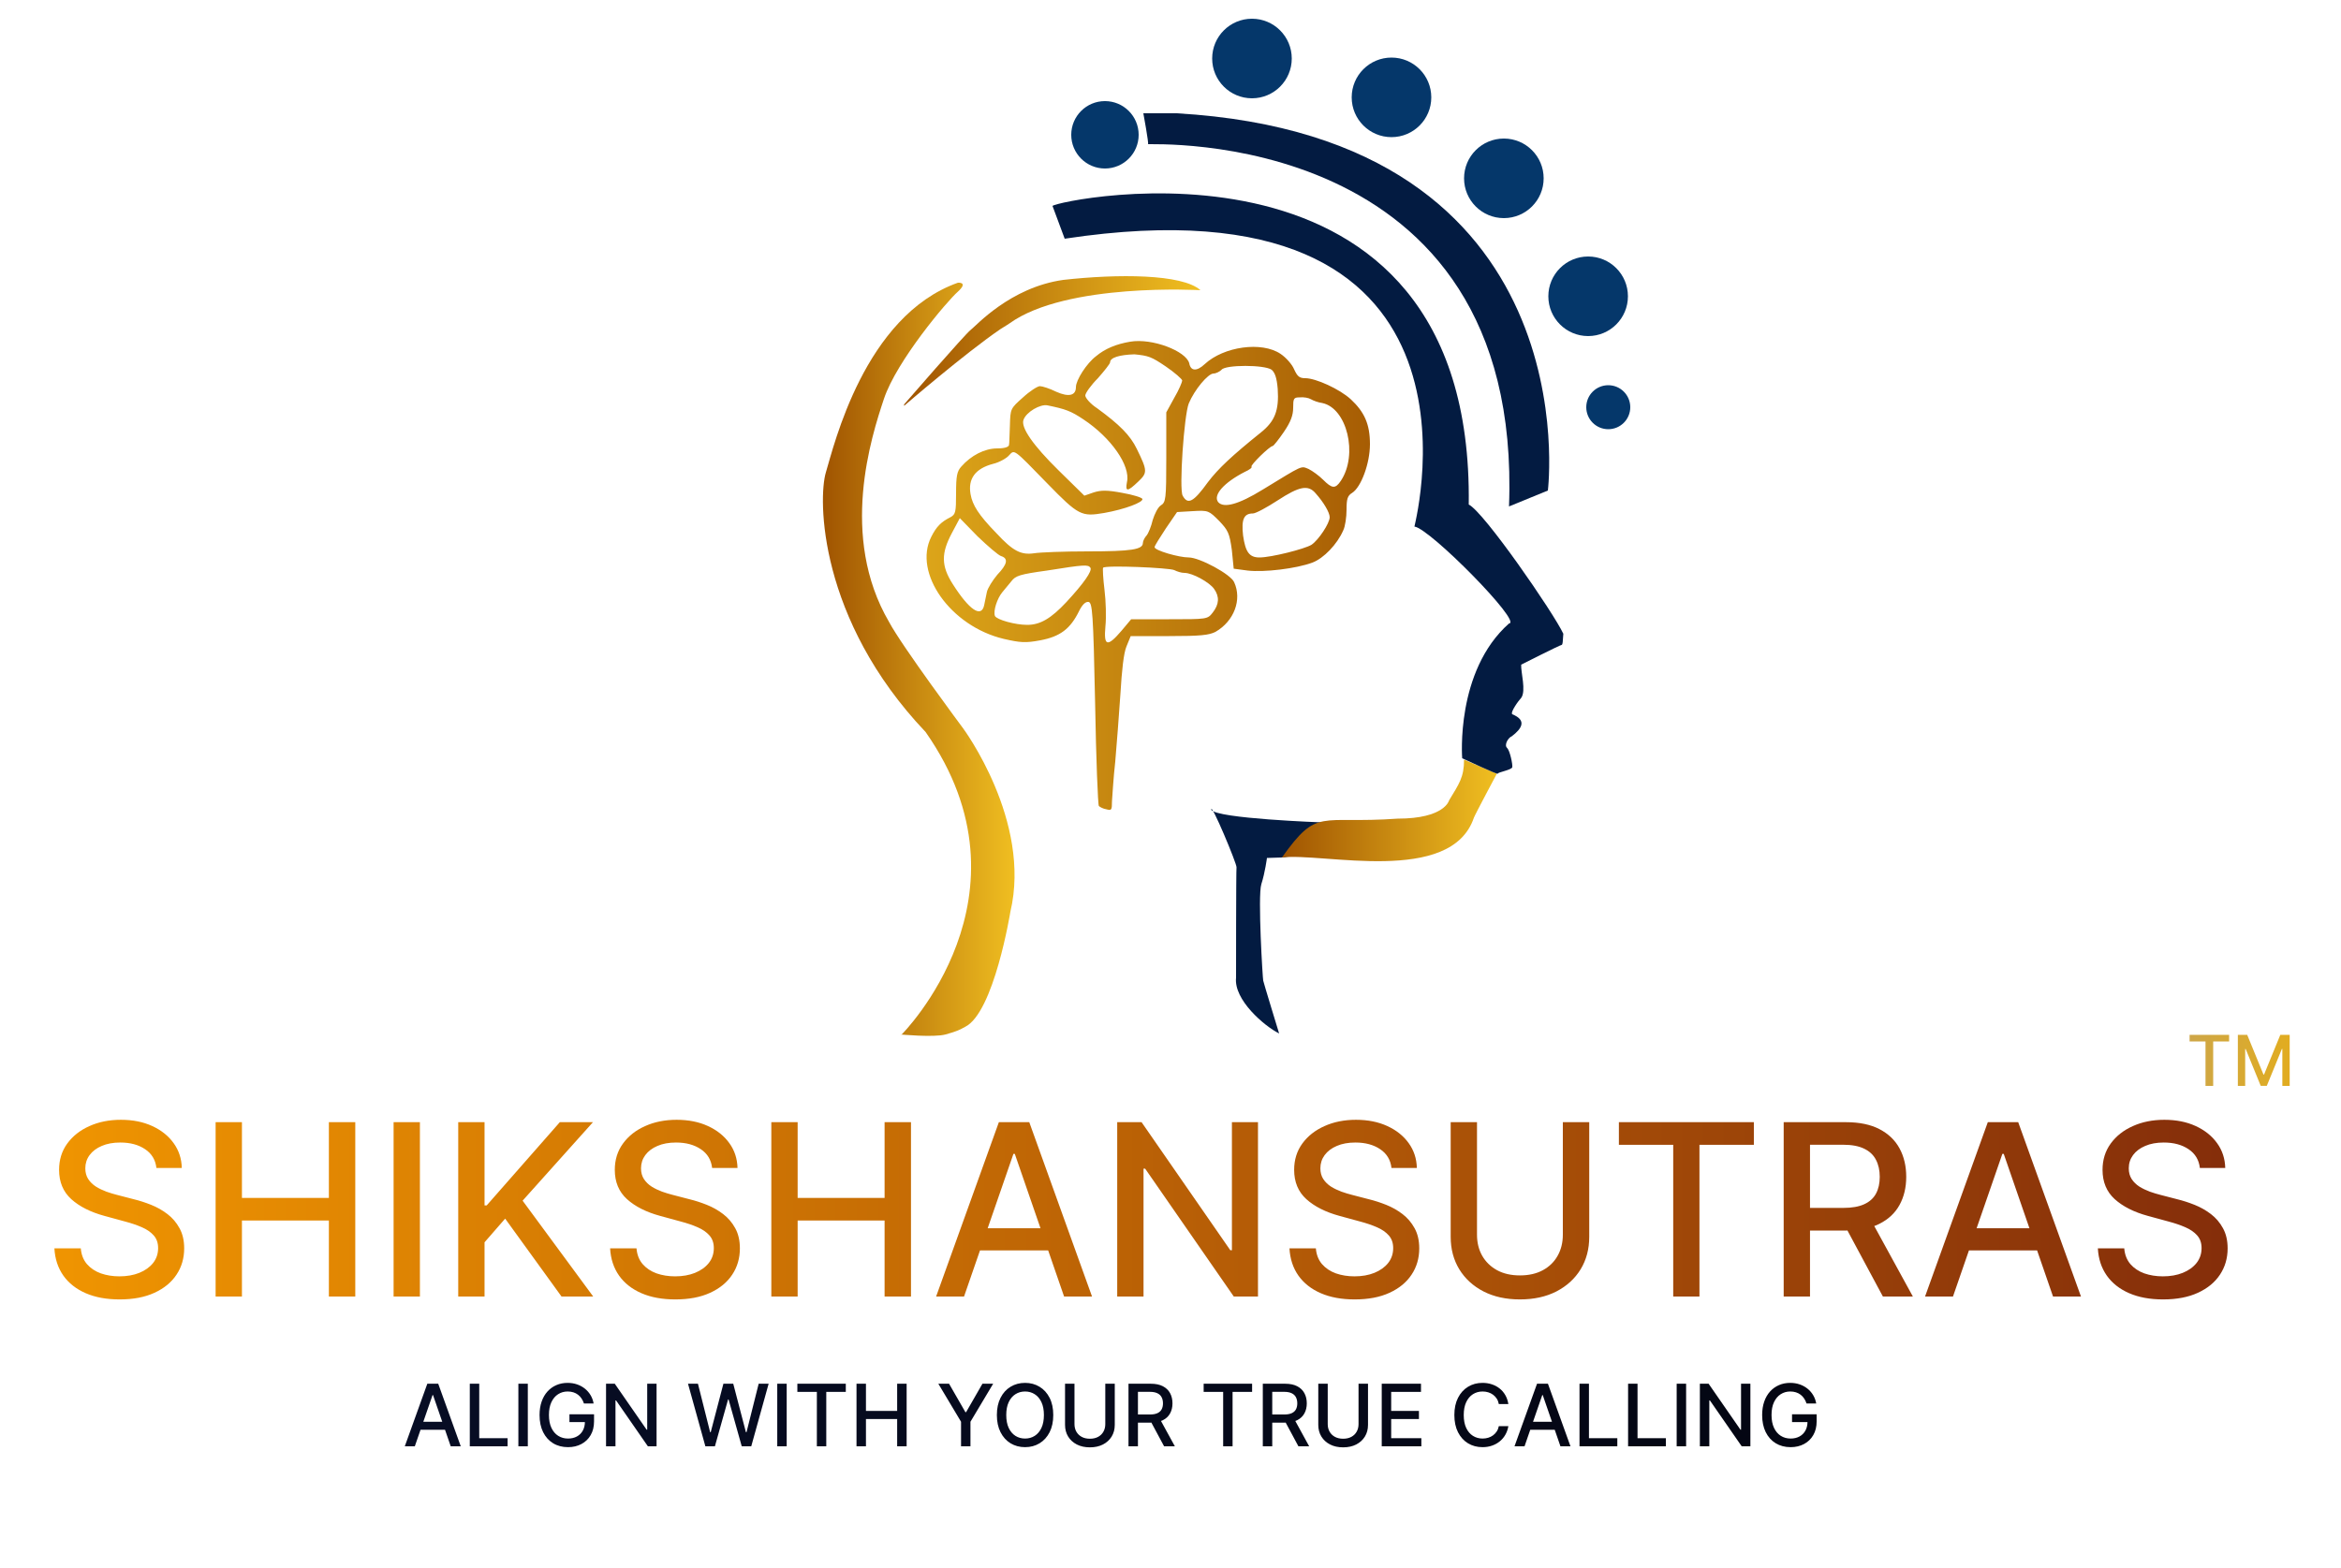 <svg width="500" height="335" viewBox="0 0 500 335" fill="none" xmlns="http://www.w3.org/2000/svg">
<path d="M192.6 221C192.6 221 222.2 191.4 197.7 156.4C174.8 132.3 174.7 106.5 176.4 100.9C178.1 95.3 184.6 67.5 204.6 60.4C204.6 60.4 206.9 60.2 204.6 62.3C202.3 64.3 191.5 77.1 188.8 85.2C186.1 93.3 179.2 114.6 189.9 132.9C192.6 138 205.7 155.6 205.7 155.6C205.7 155.6 220.4 175.4 215.8 194.8C215.8 194.8 212.3 216.4 206.1 219.4C205 220 204.5 220.3 202 221C199.5 221.7 192.2 221 192.2 221" fill="url(#paint0_linear_0_4)"/>
<path d="M193.101 86.4C193.101 86.4 206.201 71.3 207.301 70.5C208.401 69.7 215.701 61.4 227.101 59.8C238.701 58.5 252.501 58.5 256.401 62C256.401 62 227.801 60.3 215.601 69.1C215.601 69.1 214.701 69.7 213.701 70.3C206.201 75.4 193.101 86.7 193.101 86.7" fill="url(#paint1_linear_0_4)"/>
<path d="M282.401 175.7C282.401 175.7 259.801 174.9 258.701 173C258.601 171.2 264.201 184.6 264.101 185.3C264.001 185.9 264.001 208.9 264.001 208.9C263.501 213.6 270.001 219.2 273.201 220.8C273.201 220.8 269.801 209.7 269.801 209.5C269.701 209.3 268.601 191.4 269.401 188.9C270.201 186.4 270.601 183.3 270.601 183.3L273.801 183.2L278.5 182.5L283.301 176.4L282.401 175.7Z" fill="#031B41"/>
<path d="M309.5 171C309.5 171 308.6 174.9 298.5 174.9C281.7 176.1 281.5 172.4 273.8 183.2C282.5 182.1 309.9 189.2 314.8 174.7C315 174.1 319.7 165.3 319.7 165.3L312.7 162.3C312.7 166.1 311.6 167.5 309.5 171Z" fill="url(#paint2_linear_0_4)"/>
<path d="M224.8 44C225.5 42.8 314.8 23.7 313.7 107.8C316.9 109.3 331.8 130.9 333.9 135.4C333.8 136.8 333.8 137.8 333.5 137.8C333.2 137.8 324.9 142 324.9 142C324.8 143.6 326 147.6 324.9 149.1C324.4 149.6 322.5 152.2 323 152.6C326.2 153.9 325 155.7 322.9 157.3C322.1 157.6 321.2 159.2 321.9 159.8C322.5 160.4 323.1 163.3 323 163.9C322.9 164.5 319.8 165 319.9 165.3C320 165.6 312.3 162 312.3 162C312.3 162 310.8 143.4 322.3 133.2C325.3 133.1 305.4 112.9 302.1 112.5C302.6 110.1 321.1 36.8 227.4 51L224.8 44Z" fill="#031B41"/>
<path d="M236 36C239.976 36 243.2 32.776 243.2 28.8C243.2 24.823 239.976 21.6 236 21.6C232.023 21.6 228.8 24.823 228.8 28.8C228.8 32.776 232.023 36 236 36Z" fill="#05376A"/>
<path d="M267.4 21C272.095 21 275.9 17.194 275.9 12.5C275.9 7.806 272.095 4 267.4 4C262.706 4 258.9 7.806 258.9 12.5C258.9 17.194 262.706 21 267.4 21Z" fill="#05376A"/>
<path d="M297.2 29.3C301.895 29.3 305.7 25.494 305.7 20.8C305.7 16.106 301.895 12.3 297.2 12.3C292.506 12.3 288.7 16.106 288.7 20.8C288.7 25.494 292.506 29.3 297.2 29.3Z" fill="#05376A"/>
<path d="M321.2 46.6C325.895 46.6 329.7 42.794 329.7 38.1C329.7 33.406 325.895 29.6 321.2 29.6C316.506 29.6 312.7 33.406 312.7 38.1C312.7 42.794 316.506 46.6 321.2 46.6Z" fill="#05376A"/>
<path d="M339.2 71.8C343.895 71.8 347.7 67.994 347.7 63.3C347.7 58.606 343.895 54.8 339.2 54.8C334.506 54.8 330.7 58.606 330.7 63.3C330.7 67.994 334.506 71.8 339.2 71.8Z" fill="#05376A"/>
<path d="M343.5 91.7C346.096 91.7 348.2 89.596 348.2 87C348.2 84.404 346.096 82.3 343.5 82.3C340.904 82.3 338.8 84.404 338.8 87C338.8 89.596 340.904 91.7 343.5 91.7Z" fill="#05376A"/>
<path d="M244.2 24.2C244.2 24.2 245.4 30.7 245.2 30.8C245 31 325.4 26.5 322.3 108.2L330.6 104.8C330.6 104.8 340 29.3 251.3 24.2C244.2 24.2 244.2 24.2 244.2 24.2Z" fill="#031B41"/>
<path d="M241.4 73C238.4 73.5 236 74.5 234.1 76.1C232.1 77.6 229.8 81.2 229.8 82.7C229.8 84.5 228.3 84.9 225.6 83.7C224.2 83 222.6 82.5 222.1 82.5C221.6 82.5 219.9 83.6 218.5 84.9C215.8 87.3 215.8 87.3 215.7 90.9C215.6 92.8 215.6 94.8 215.5 95.1C215.4 95.5 214.6 95.8 213 95.8C210.3 95.8 207.4 97.3 205.3 99.7C204.4 100.7 204.2 101.7 204.2 105.4C204.2 109.4 204.1 109.9 203 110.5C201 111.5 200 112.5 198.9 114.7C195 122.4 203 133.8 214.4 136.5C217.9 137.3 219 137.4 222.2 136.8C226.4 136 228.6 134.4 230.5 130.5C231.2 129.1 231.9 128.5 232.5 128.6C233.3 128.8 233.5 130.7 233.9 150.3C234.1 162.1 234.5 172 234.7 172.2C234.9 172.4 235.6 172.8 236.3 172.9C237.4 173.2 237.5 173.1 237.5 171.2C237.6 170 237.8 166.2 238.2 162.7C238.5 159.2 239 152.8 239.3 148.3C239.6 143.2 240 139.5 240.6 138.1L241.5 135.9H249.7C256.4 135.9 258.2 135.7 259.6 135C263.6 132.7 265.3 128.1 263.6 124.4C262.9 122.7 256.2 119.1 253.9 119.1C251.8 119.1 246.6 117.6 246.6 116.9C246.6 116.6 247.7 114.9 249 112.9L251.4 109.4L254.8 109.2C258.1 109 258.2 109.1 260.4 111.3C262.3 113.3 262.6 113.9 263.1 117.5L263.5 121.5L266.5 121.9C270 122.3 276.8 121.5 280.3 120.2C282.7 119.3 285.6 116.3 286.9 113.3C287.3 112.5 287.6 110.5 287.6 108.9C287.6 106.6 287.8 105.9 288.8 105.3C290.7 104.1 292.6 99 292.6 94.9C292.6 90.6 291.4 88 288.5 85.3C286.1 83.1 281 80.8 278.8 80.8C277.5 80.8 277.1 80.4 276.4 78.9C276 77.9 274.7 76.4 273.5 75.6C269.5 72.9 261.4 74 257.3 77.8C255.6 79.4 254.3 79.3 254 77.6C253.3 75 246.1 72.2 241.4 73ZM249 78.3C250.9 79.6 252.5 81 252.5 81.3C252.5 81.6 251.8 83.3 250.8 85L249.1 88.1V97.7C249.1 106.8 249 107.3 247.9 108C247.3 108.4 246.6 109.8 246.2 111.1C245.9 112.4 245.3 113.9 244.9 114.4C244.5 114.8 244.1 115.6 244.1 116C244.1 117.4 241.7 117.8 232.3 117.8C227.2 117.8 222.1 118 220.9 118.2C218.1 118.6 216.4 117.8 212.8 113.9C209 110 207.7 107.9 207.3 105.6C206.7 102.3 208.3 100.1 212.1 99.1C213.4 98.8 215 97.9 215.5 97.3C216.7 96 216.4 95.8 223.6 103.2C230.4 110.2 231 110.4 235.8 109.6C240.3 108.8 244.2 107.3 244 106.6C243.9 106.3 242 105.7 239.7 105.3C236.5 104.7 235.2 104.7 233.6 105.2L231.6 105.9L226.1 100.5C220.6 95.1 218 91.3 218.6 89.7C219.2 88 222.2 86.3 223.7 86.6C227.6 87.4 228.7 87.8 231.4 89.6C237.3 93.5 241.5 99.5 240.7 103C240.3 105.1 240.8 105.1 243.1 102.9C245.1 101 245.1 100.6 242.8 95.9C241.4 93 239.1 90.7 234.3 87.2C232.9 86.3 231.8 85 231.8 84.5C231.8 84 233 82.3 234.5 80.8C235.9 79.2 237.1 77.7 237.1 77.4C237.1 76.4 239.1 75.8 242.3 75.7C245.3 76 245.9 76.2 249 78.3ZM271.6 79C272.3 79.6 272.7 80.7 272.9 83.1C273.2 87.7 272.3 90 269.3 92.4C263.2 97.3 260.2 100.1 258 103C254.9 107.3 253.7 107.9 252.6 105.9C251.8 104.5 252.9 88.7 253.9 86.2C255.1 83.3 258 79.8 259.2 79.8C259.7 79.8 260.5 79.4 260.9 79C261.7 77.9 270.1 77.9 271.6 79ZM280 85.3C280.5 85.6 281.6 86 282.4 86.1C287.7 87.2 290.1 97.1 286.4 102.7C285.2 104.5 284.5 104.4 282.6 102.5C281.7 101.6 280.3 100.6 279.5 100.2C277.8 99.5 278.4 99.3 269.7 104.6C264.5 107.8 261.4 108.6 260.2 107.3C259 105.8 261.4 103.1 265.9 100.8C266.8 100.4 267.5 99.9 267.3 99.7C267 99.4 271.2 95.3 271.8 95.3C272 95.3 273.1 93.9 274.2 92.3C275.7 90.1 276.2 88.7 276.2 87.1C276.2 85.2 276.3 84.9 277.5 84.9C278.5 84.8 279.5 85 280 85.3ZM281 105.4C282.7 107.3 284 109.5 284 110.5C284 111.8 281.6 115.4 280.1 116.4C278.6 117.3 271.5 119.1 269 119.1C266.8 119.1 266 117.9 265.5 114.4C265.1 110.9 265.7 109.7 267.6 109.7C268.2 109.7 270.6 108.4 272.9 106.9C277.5 103.9 279.4 103.5 281 105.4ZM213.8 118.8C215.4 119.3 215.2 120.5 213 122.8C212 124 211 125.6 210.8 126.4C210.6 127.2 210.4 128.5 210.2 129.3C209.6 132.1 207 130.3 203.5 124.8C201 120.9 201 118.2 203.3 113.9L205 110.7L208.8 114.6C211 116.7 213.2 118.6 213.8 118.8ZM232.9 121.3C233.3 122 231.5 124.6 227.7 128.7C224.5 132.1 222.2 133.5 219.4 133.5C216.8 133.5 212.9 132.4 212.5 131.6C212.1 130.5 213 127.8 214.1 126.5C214.6 125.9 215.4 124.9 216 124.2C216.9 123 217.8 122.7 223.6 121.9C231.7 120.6 232.4 120.6 232.9 121.3ZM250.8 121.8C251.4 122.1 252.3 122.4 253 122.4C254.7 122.4 258.3 124.4 259.3 125.8C260.5 127.5 260.4 129.1 259 130.9C257.9 132.3 257.8 132.3 249.7 132.3H241.6L239.5 134.8C236.5 138.3 235.7 138.1 236.1 133.8C236.3 131.9 236.2 128.4 235.9 126C235.6 123.6 235.5 121.5 235.6 121.3C236 120.7 249.8 121.3 250.8 121.8Z" fill="url(#paint3_linear_0_4)"/>
<path d="M33.408 249.536C33.214 247.814 32.414 246.481 31.008 245.535C29.601 244.577 27.831 244.098 25.697 244.098C24.169 244.098 22.847 244.34 21.732 244.825C20.616 245.298 19.749 245.953 19.131 246.79C18.524 247.614 18.221 248.554 18.221 249.609C18.221 250.494 18.427 251.258 18.84 251.901C19.264 252.543 19.816 253.083 20.495 253.519C21.186 253.944 21.926 254.301 22.714 254.592C23.502 254.871 24.26 255.102 24.987 255.284L28.625 256.229C29.813 256.52 31.032 256.914 32.281 257.412C33.529 257.909 34.688 258.563 35.755 259.376C36.822 260.188 37.682 261.195 38.337 262.395C39.004 263.595 39.338 265.032 39.338 266.706C39.338 268.815 38.792 270.689 37.701 272.326C36.621 273.963 35.051 275.254 32.99 276.2C30.941 277.146 28.461 277.618 25.551 277.618C22.762 277.618 20.349 277.176 18.312 276.291C16.275 275.406 14.681 274.151 13.529 272.526C12.377 270.889 11.74 268.949 11.619 266.706H17.257C17.366 268.052 17.803 269.173 18.567 270.07C19.343 270.956 20.331 271.616 21.532 272.053C22.744 272.477 24.072 272.689 25.515 272.689C27.103 272.689 28.516 272.441 29.753 271.944C31.001 271.434 31.984 270.731 32.699 269.834C33.414 268.925 33.772 267.864 33.772 266.651C33.772 265.548 33.457 264.644 32.826 263.941C32.208 263.238 31.365 262.656 30.298 262.195C29.243 261.734 28.049 261.328 26.715 260.976L22.314 259.776C19.331 258.964 16.966 257.769 15.22 256.193C13.486 254.617 12.619 252.531 12.619 249.936C12.619 247.79 13.201 245.917 14.366 244.316C15.53 242.716 17.106 241.473 19.094 240.588C21.083 239.69 23.326 239.242 25.824 239.242C28.346 239.242 30.571 239.684 32.499 240.569C34.439 241.455 35.967 242.673 37.082 244.225C38.198 245.765 38.78 247.535 38.828 249.536H33.408ZM46.053 277V239.751H51.674V255.938H70.243V239.751H75.882V277H70.243V260.758H51.674V277H46.053ZM89.686 239.751V277H84.066V239.751H89.686ZM97.871 277V239.751H103.491V257.539H103.946L119.569 239.751H126.645L111.621 256.52L126.699 277H119.933L107.893 260.358L103.491 265.414V277H97.871ZM152.099 249.536C151.905 247.814 151.104 246.481 149.698 245.535C148.291 244.577 146.521 244.098 144.387 244.098C142.859 244.098 141.537 244.34 140.422 244.825C139.306 245.298 138.439 245.953 137.821 246.79C137.215 247.614 136.912 248.554 136.912 249.609C136.912 250.494 137.118 251.258 137.53 251.901C137.954 252.543 138.506 253.083 139.185 253.519C139.876 253.944 140.616 254.301 141.404 254.592C142.192 254.871 142.95 255.102 143.678 255.284L147.315 256.229C148.503 256.52 149.722 256.914 150.971 257.412C152.22 257.909 153.378 258.563 154.445 259.376C155.512 260.188 156.373 261.195 157.028 262.395C157.694 263.595 158.028 265.032 158.028 266.706C158.028 268.815 157.482 270.689 156.391 272.326C155.312 273.963 153.742 275.254 151.68 276.2C149.631 277.146 147.151 277.618 144.241 277.618C141.453 277.618 139.04 277.176 137.003 276.291C134.966 275.406 133.371 274.151 132.219 272.526C131.067 270.889 130.431 268.949 130.309 266.706H135.948C136.057 268.052 136.493 269.173 137.257 270.07C138.033 270.956 139.021 271.616 140.222 272.053C141.434 272.477 142.762 272.689 144.205 272.689C145.793 272.689 147.206 272.441 148.443 271.944C149.692 271.434 150.674 270.731 151.389 269.834C152.105 268.925 152.462 267.864 152.462 266.651C152.462 265.548 152.147 264.644 151.517 263.941C150.898 263.238 150.055 262.656 148.988 262.195C147.934 261.734 146.739 261.328 145.405 260.976L141.004 259.776C138.021 258.964 135.657 257.769 133.911 256.193C132.177 254.617 131.31 252.531 131.31 249.936C131.31 247.79 131.892 245.917 133.056 244.316C134.22 242.716 135.796 241.473 137.785 240.588C139.773 239.69 142.016 239.242 144.514 239.242C147.036 239.242 149.261 239.684 151.189 240.569C153.129 241.455 154.657 242.673 155.773 244.225C156.888 245.765 157.47 247.535 157.519 249.536H152.099ZM164.744 277V239.751H170.364V255.938H188.934V239.751H194.572V277H188.934V260.758H170.364V277H164.744ZM205.903 277H199.938L213.342 239.751H219.835L233.24 277H227.274L216.743 246.517H216.452L205.903 277ZM206.904 262.413H226.256V267.142H206.904V262.413ZM268.684 239.751V277H263.518L244.585 249.682H244.239V277H238.619V239.751H243.821L262.773 267.106H263.118V239.751H268.684ZM297.198 249.536C297.004 247.814 296.204 246.481 294.797 245.535C293.391 244.577 291.62 244.098 289.486 244.098C287.958 244.098 286.637 244.34 285.521 244.825C284.406 245.298 283.539 245.953 282.92 246.79C282.314 247.614 282.011 248.554 282.011 249.609C282.011 250.494 282.217 251.258 282.629 251.901C283.054 252.543 283.605 253.083 284.284 253.519C284.976 253.944 285.715 254.301 286.503 254.592C287.291 254.871 288.049 255.102 288.777 255.284L292.414 256.229C293.603 256.52 294.821 256.914 296.07 257.412C297.319 257.909 298.477 258.563 299.544 259.376C300.611 260.188 301.472 261.195 302.127 262.395C302.794 263.595 303.127 265.032 303.127 266.706C303.127 268.815 302.582 270.689 301.49 272.326C300.411 273.963 298.841 275.254 296.78 276.2C294.73 277.146 292.251 277.618 289.341 277.618C286.552 277.618 284.139 277.176 282.102 276.291C280.065 275.406 278.47 274.151 277.318 272.526C276.166 270.889 275.53 268.949 275.409 266.706H281.047C281.156 268.052 281.593 269.173 282.356 270.07C283.132 270.956 284.121 271.616 285.321 272.053C286.534 272.477 287.861 272.689 289.304 272.689C290.893 272.689 292.305 272.441 293.542 271.944C294.791 271.434 295.773 270.731 296.489 269.834C297.204 268.925 297.562 267.864 297.562 266.651C297.562 265.548 297.246 264.644 296.616 263.941C295.997 263.238 295.155 262.656 294.088 262.195C293.033 261.734 291.838 261.328 290.505 260.976L286.103 259.776C283.12 258.964 280.756 257.769 279.01 256.193C277.276 254.617 276.409 252.531 276.409 249.936C276.409 247.79 276.991 245.917 278.155 244.316C279.319 242.716 280.895 241.473 282.884 240.588C284.872 239.69 287.116 239.242 289.613 239.242C292.136 239.242 294.361 239.684 296.288 240.569C298.229 241.455 299.756 242.673 300.872 244.225C301.987 245.765 302.569 247.535 302.618 249.536H297.198ZM333.797 239.751H339.435V264.25C339.435 266.857 338.823 269.167 337.598 271.18C336.373 273.181 334.651 274.757 332.433 275.909C330.214 277.049 327.613 277.618 324.63 277.618C321.659 277.618 319.064 277.049 316.845 275.909C314.627 274.757 312.905 273.181 311.68 271.18C310.455 269.167 309.843 266.857 309.843 264.25V239.751H315.463V263.796C315.463 265.481 315.833 266.978 316.573 268.288C317.324 269.597 318.385 270.628 319.756 271.38C321.126 272.12 322.75 272.489 324.63 272.489C326.521 272.489 328.152 272.12 329.522 271.38C330.905 270.628 331.96 269.597 332.687 268.288C333.427 266.978 333.797 265.481 333.797 263.796V239.751ZM345.769 244.589V239.751H374.597V244.589H362.975V277H357.373V244.589H345.769ZM380.967 277V239.751H394.244C397.13 239.751 399.525 240.248 401.429 241.242C403.345 242.237 404.775 243.613 405.721 245.371C406.667 247.117 407.14 249.136 407.14 251.428C407.14 253.707 406.661 255.714 405.703 257.448C404.757 259.17 403.326 260.51 401.411 261.467C399.507 262.425 397.112 262.904 394.226 262.904H384.168V258.066H393.717C395.536 258.066 397.015 257.806 398.155 257.284C399.307 256.763 400.15 256.005 400.683 255.011C401.217 254.016 401.483 252.822 401.483 251.428C401.483 250.021 401.21 248.803 400.665 247.772C400.131 246.741 399.289 245.953 398.137 245.407C396.997 244.85 395.499 244.571 393.644 244.571H386.587V277H380.967ZM399.355 260.194L408.558 277H402.156L393.135 260.194H399.355ZM417.125 277H411.159L424.564 239.751H431.057L444.462 277H438.496L427.965 246.517H427.674L417.125 277ZM418.125 262.413H437.477V267.142H418.125V262.413ZM469.857 249.536C469.662 247.814 468.862 246.481 467.456 245.535C466.049 244.577 464.279 244.098 462.145 244.098C460.617 244.098 459.295 244.34 458.18 244.825C457.064 245.298 456.197 245.953 455.579 246.79C454.973 247.614 454.67 248.554 454.67 249.609C454.67 250.494 454.876 251.258 455.288 251.901C455.712 252.543 456.264 253.083 456.943 253.519C457.634 253.944 458.374 254.301 459.162 254.592C459.95 254.871 460.708 255.102 461.435 255.284L465.073 256.229C466.261 256.52 467.48 256.914 468.729 257.412C469.978 257.909 471.136 258.563 472.203 259.376C473.27 260.188 474.131 261.195 474.785 262.395C475.452 263.595 475.786 265.032 475.786 266.706C475.786 268.815 475.24 270.689 474.149 272.326C473.07 273.963 471.499 275.254 469.438 276.2C467.389 277.146 464.909 277.618 461.999 277.618C459.21 277.618 456.798 277.176 454.76 276.291C452.723 275.406 451.129 274.151 449.977 272.526C448.825 270.889 448.189 268.949 448.067 266.706H453.706C453.815 268.052 454.251 269.173 455.015 270.07C455.791 270.956 456.779 271.616 457.98 272.053C459.192 272.477 460.52 272.689 461.963 272.689C463.551 272.689 464.964 272.441 466.201 271.944C467.45 271.434 468.432 270.731 469.147 269.834C469.863 268.925 470.22 267.864 470.22 266.651C470.22 265.548 469.905 264.644 469.274 263.941C468.656 263.238 467.813 262.656 466.746 262.195C465.691 261.734 464.497 261.328 463.163 260.976L458.762 259.776C455.779 258.964 453.415 257.769 451.669 256.193C449.935 254.617 449.068 252.531 449.068 249.936C449.068 247.79 449.65 245.917 450.814 244.316C451.978 242.716 453.554 241.473 455.543 240.588C457.531 239.69 459.774 239.242 462.272 239.242C464.794 239.242 467.019 239.684 468.947 240.569C470.887 241.455 472.415 242.673 473.53 244.225C474.646 245.765 475.228 247.535 475.277 249.536H469.857Z" fill="url(#paint4_linear_0_4)"/>
<path d="M88.598 309H86.457L91.268 295.631H93.599L98.41 309H96.268L92.489 298.059H92.384L88.598 309ZM88.957 303.765H95.903V305.462H88.957V303.765ZM100.34 309V295.631H102.357V307.264H108.415V309H100.34ZM112.733 295.631V309H110.716V295.631H112.733ZM124.719 299.854C124.593 299.458 124.423 299.104 124.21 298.79C124.001 298.473 123.75 298.203 123.459 297.981C123.167 297.755 122.834 297.583 122.46 297.465C122.09 297.348 121.683 297.289 121.239 297.289C120.486 297.289 119.808 297.483 119.203 297.87C118.598 298.257 118.119 298.825 117.767 299.574C117.418 300.318 117.244 301.23 117.244 302.309C117.244 303.393 117.421 304.309 117.773 305.057C118.126 305.806 118.609 306.374 119.222 306.761C119.836 307.148 120.534 307.342 121.318 307.342C122.044 307.342 122.678 307.194 123.217 306.898C123.761 306.602 124.181 306.184 124.477 305.645C124.777 305.101 124.928 304.461 124.928 303.725L125.45 303.823H121.625V302.159H126.879V303.68C126.879 304.803 126.64 305.777 126.161 306.604C125.687 307.427 125.03 308.062 124.19 308.51C123.354 308.959 122.397 309.183 121.318 309.183C120.108 309.183 119.046 308.904 118.132 308.347C117.223 307.79 116.513 307 116.004 305.978C115.495 304.951 115.24 303.732 115.24 302.322C115.24 301.256 115.388 300.298 115.684 299.45C115.98 298.601 116.396 297.881 116.931 297.289C117.471 296.693 118.104 296.238 118.831 295.925C119.562 295.607 120.36 295.448 121.226 295.448C121.949 295.448 122.621 295.555 123.243 295.768C123.87 295.981 124.427 296.284 124.915 296.675C125.406 297.067 125.813 297.533 126.135 298.072C126.457 298.608 126.675 299.202 126.788 299.854H124.719ZM140.231 295.631V309H138.377L131.581 299.195H131.457V309H129.44V295.631H131.307L138.109 305.449H138.233V295.631H140.231ZM150.656 309L146.948 295.631H149.07L151.674 305.984H151.798L154.507 295.631H156.609L159.318 305.991H159.442L162.041 295.631H164.169L160.454 309H158.424L155.611 298.986H155.506L152.693 309H150.656ZM168.025 295.631V309H166.008V295.631H168.025ZM170.303 297.367V295.631H180.65V297.367H176.479V309H174.468V297.367H170.303ZM182.936 309V295.631H184.954V301.441H191.619V295.631H193.642V309H191.619V303.171H184.954V309H182.936ZM200.413 295.631H202.705L206.197 301.708H206.341L209.833 295.631H212.124L207.274 303.752V309H205.264V303.752L200.413 295.631ZM224.96 302.315C224.96 303.743 224.699 304.97 224.177 305.997C223.654 307.02 222.938 307.808 222.029 308.36C221.124 308.909 220.094 309.183 218.941 309.183C217.784 309.183 216.75 308.909 215.84 308.36C214.935 307.808 214.221 307.018 213.699 305.991C213.177 304.964 212.916 303.738 212.916 302.315C212.916 300.888 213.177 299.663 213.699 298.64C214.221 297.613 214.935 296.825 215.84 296.277C216.75 295.724 217.784 295.448 218.941 295.448C220.094 295.448 221.124 295.724 222.029 296.277C222.938 296.825 223.654 297.613 224.177 298.64C224.699 299.663 224.96 300.888 224.96 302.315ZM222.962 302.315C222.962 301.227 222.786 300.311 222.434 299.567C222.085 298.819 221.607 298.253 220.997 297.87C220.393 297.483 219.707 297.289 218.941 297.289C218.171 297.289 217.483 297.483 216.878 297.87C216.273 298.253 215.795 298.819 215.442 299.567C215.094 300.311 214.92 301.227 214.92 302.315C214.92 303.403 215.094 304.322 215.442 305.07C215.795 305.814 216.273 306.38 216.878 306.767C217.483 307.15 218.171 307.342 218.941 307.342C219.707 307.342 220.393 307.15 220.997 306.767C221.607 306.38 222.085 305.814 222.434 305.07C222.786 304.322 222.962 303.403 222.962 302.315ZM236.072 295.631H238.096V304.424C238.096 305.36 237.876 306.189 237.436 306.911C236.997 307.629 236.379 308.195 235.582 308.608C234.786 309.017 233.853 309.222 232.782 309.222C231.716 309.222 230.784 309.017 229.988 308.608C229.192 308.195 228.574 307.629 228.134 306.911C227.695 306.189 227.475 305.36 227.475 304.424V295.631H229.492V304.261C229.492 304.866 229.625 305.403 229.89 305.873C230.16 306.343 230.541 306.713 231.032 306.983C231.524 307.248 232.107 307.381 232.782 307.381C233.461 307.381 234.046 307.248 234.538 306.983C235.034 306.713 235.413 306.343 235.674 305.873C235.939 305.403 236.072 304.866 236.072 304.261V295.631ZM241.028 309V295.631H245.794C246.83 295.631 247.689 295.809 248.372 296.166C249.06 296.523 249.573 297.017 249.913 297.648C250.252 298.275 250.422 298.999 250.422 299.822C250.422 300.64 250.25 301.36 249.906 301.982C249.567 302.6 249.053 303.081 248.366 303.425C247.683 303.769 246.823 303.941 245.787 303.941H242.177V302.204H245.604C246.257 302.204 246.788 302.111 247.197 301.924C247.611 301.737 247.913 301.465 248.105 301.108C248.296 300.751 248.392 300.322 248.392 299.822C248.392 299.317 248.294 298.88 248.098 298.51C247.907 298.14 247.604 297.857 247.191 297.661C246.782 297.461 246.244 297.361 245.578 297.361H243.046V309H241.028ZM247.628 302.968L250.931 309H248.633L245.396 302.968H247.628ZM257.082 297.367V295.631H267.429V297.367H263.258V309H261.247V297.367H257.082ZM269.715 309V295.631H274.481C275.516 295.631 276.376 295.809 277.059 296.166C277.747 296.523 278.26 297.017 278.6 297.648C278.939 298.275 279.109 298.999 279.109 299.822C279.109 300.64 278.937 301.36 278.593 301.982C278.254 302.6 277.74 303.081 277.053 303.425C276.369 303.769 275.51 303.941 274.474 303.941H270.864V302.204H274.291C274.944 302.204 275.475 302.111 275.884 301.924C276.298 301.737 276.6 301.465 276.792 301.108C276.983 300.751 277.079 300.322 277.079 299.822C277.079 299.317 276.981 298.88 276.785 298.51C276.594 298.14 276.291 297.857 275.878 297.661C275.469 297.461 274.931 297.361 274.265 297.361H271.732V309H269.715ZM276.315 302.968L279.618 309H277.32L274.083 302.968H276.315ZM290.161 295.631H292.184V304.424C292.184 305.36 291.965 306.189 291.525 306.911C291.086 307.629 290.468 308.195 289.671 308.608C288.875 309.017 287.941 309.222 286.871 309.222C285.804 309.222 284.873 309.017 284.077 308.608C283.28 308.195 282.662 307.629 282.223 306.911C281.783 306.189 281.564 305.36 281.564 304.424V295.631H283.581V304.261C283.581 304.866 283.713 305.403 283.979 305.873C284.249 306.343 284.629 306.713 285.121 306.983C285.613 307.248 286.196 307.381 286.871 307.381C287.55 307.381 288.135 307.248 288.627 306.983C289.123 306.713 289.501 306.343 289.763 305.873C290.028 305.403 290.161 304.866 290.161 304.261V295.631ZM295.117 309V295.631H303.499V297.367H297.134V301.441H303.062V303.171H297.134V307.264H303.577V309H295.117ZM322.162 299.978H320.126C320.047 299.543 319.901 299.16 319.688 298.829C319.475 298.499 319.214 298.218 318.905 297.987C318.596 297.757 318.25 297.583 317.867 297.465C317.488 297.348 317.086 297.289 316.659 297.289C315.889 297.289 315.199 297.483 314.59 297.87C313.985 298.257 313.506 298.825 313.154 299.574C312.806 300.322 312.632 301.236 312.632 302.315C312.632 303.403 312.806 304.322 313.154 305.07C313.506 305.819 313.987 306.384 314.596 306.767C315.206 307.15 315.891 307.342 316.653 307.342C317.075 307.342 317.475 307.285 317.854 307.172C318.237 307.055 318.583 306.883 318.892 306.656C319.201 306.43 319.462 306.154 319.675 305.827C319.893 305.497 320.043 305.118 320.126 304.692L322.162 304.698C322.054 305.355 321.842 305.96 321.529 306.513C321.22 307.061 320.822 307.536 320.334 307.936C319.851 308.332 319.299 308.639 318.676 308.856C318.054 309.074 317.375 309.183 316.64 309.183C315.482 309.183 314.451 308.909 313.545 308.36C312.64 307.808 311.927 307.018 311.404 305.991C310.886 304.964 310.627 303.738 310.627 302.315C310.627 300.888 310.889 299.663 311.411 298.64C311.933 297.613 312.647 296.825 313.552 296.277C314.457 295.724 315.486 295.448 316.64 295.448C317.349 295.448 318.011 295.55 318.624 295.755C319.242 295.955 319.797 296.251 320.289 296.643C320.781 297.03 321.187 297.504 321.51 298.066C321.832 298.623 322.049 299.26 322.162 299.978ZM325.616 309H323.474L328.285 295.631H330.616L335.427 309H333.286L329.506 298.059H329.402L325.616 309ZM325.975 303.765H332.92V305.462H325.975V303.765ZM337.358 309V295.631H339.375V307.264H345.433V309H337.358ZM347.734 309V295.631H349.751V307.264H355.809V309H347.734ZM360.127 295.631V309H358.11V295.631H360.127ZM373.855 295.631V309H372.001L365.206 299.195H365.082V309H363.065V295.631H364.932L371.734 305.449H371.858V295.631H373.855ZM385.845 299.854C385.719 299.458 385.55 299.104 385.336 298.79C385.127 298.473 384.877 298.203 384.586 297.981C384.294 297.755 383.961 297.583 383.587 297.465C383.217 297.348 382.81 297.289 382.366 297.289C381.613 297.289 380.934 297.483 380.329 297.87C379.724 298.257 379.246 298.825 378.893 299.574C378.545 300.318 378.371 301.23 378.371 302.309C378.371 303.393 378.547 304.309 378.9 305.057C379.252 305.806 379.735 306.374 380.349 306.761C380.963 307.148 381.661 307.342 382.444 307.342C383.171 307.342 383.804 307.194 384.344 306.898C384.888 306.602 385.308 306.184 385.604 305.645C385.904 305.101 386.054 304.461 386.054 303.725L386.577 303.823H382.751V302.159H388.006V303.68C388.006 304.803 387.767 305.777 387.288 306.604C386.814 307.427 386.157 308.062 385.317 308.51C384.481 308.959 383.524 309.183 382.444 309.183C381.235 309.183 380.173 308.904 379.259 308.347C378.349 307.79 377.64 307 377.131 305.978C376.622 304.951 376.367 303.732 376.367 302.322C376.367 301.256 376.515 300.298 376.811 299.45C377.107 298.601 377.522 297.881 378.058 297.289C378.597 296.693 379.231 296.238 379.957 295.925C380.688 295.607 381.487 295.448 382.353 295.448C383.075 295.448 383.748 295.555 384.37 295.768C384.997 295.981 385.554 296.284 386.041 296.675C386.533 297.067 386.94 297.533 387.262 298.072C387.584 298.608 387.802 299.202 387.915 299.854H385.845Z" fill="url(#paint5_linear_0_4)"/>
<path d="M467.661 222.508V221.091H476.103V222.508H472.7V232H471.059V222.508H467.661ZM477.969 221.091H479.967L483.44 229.571H483.567L487.04 221.091H489.038V232H487.472V224.106H487.371L484.153 231.984H482.854L479.636 224.1H479.535V232H477.969V221.091Z" fill="url(#paint6_linear_0_4)"/>
<defs>
<linearGradient id="paint0_linear_0_4" x1="175.802" y1="140.807" x2="216.754" y2="140.807" gradientUnits="userSpaceOnUse">
<stop offset="6.92613e-08" stop-color="#A05401"/>
<stop offset="1" stop-color="#F0BF21"/>
</linearGradient>
<linearGradient id="paint1_linear_0_4" x1="193.141" y1="72.894" x2="256.396" y2="72.894" gradientUnits="userSpaceOnUse">
<stop offset="6.92613e-08" stop-color="#A05401"/>
<stop offset="1" stop-color="#F0BF21"/>
</linearGradient>
<linearGradient id="paint2_linear_0_4" x1="273.821" y1="173.064" x2="319.693" y2="173.064" gradientUnits="userSpaceOnUse">
<stop offset="6.92613e-08" stop-color="#A05401"/>
<stop offset="1" stop-color="#F0BF21"/>
</linearGradient>
<linearGradient id="paint3_linear_0_4" x1="197.854" y1="122.967" x2="292.288" y2="122.967" gradientUnits="userSpaceOnUse">
<stop offset="1.33195e-07" stop-color="#DCA519"/>
<stop offset="1" stop-color="#A75D04"/>
</linearGradient>
<linearGradient id="paint4_linear_0_4" x1="9" y1="258" x2="479" y2="258" gradientUnits="userSpaceOnUse">
<stop stop-color="#F09501"/>
<stop offset="1" stop-color="#842D0A"/>
</linearGradient>
<linearGradient id="paint5_linear_0_4" x1="86" y1="302" x2="390" y2="302" gradientUnits="userSpaceOnUse">
<stop stop-color="#070D25"/>
<stop offset="1" stop-color="#040612"/>
</linearGradient>
<linearGradient id="paint6_linear_0_4" x1="467" y1="227" x2="491" y2="227" gradientUnits="userSpaceOnUse">
<stop stop-color="#CDA649"/>
<stop offset="1" stop-color="#E3AD1C"/>
</linearGradient>
</defs>
</svg>
